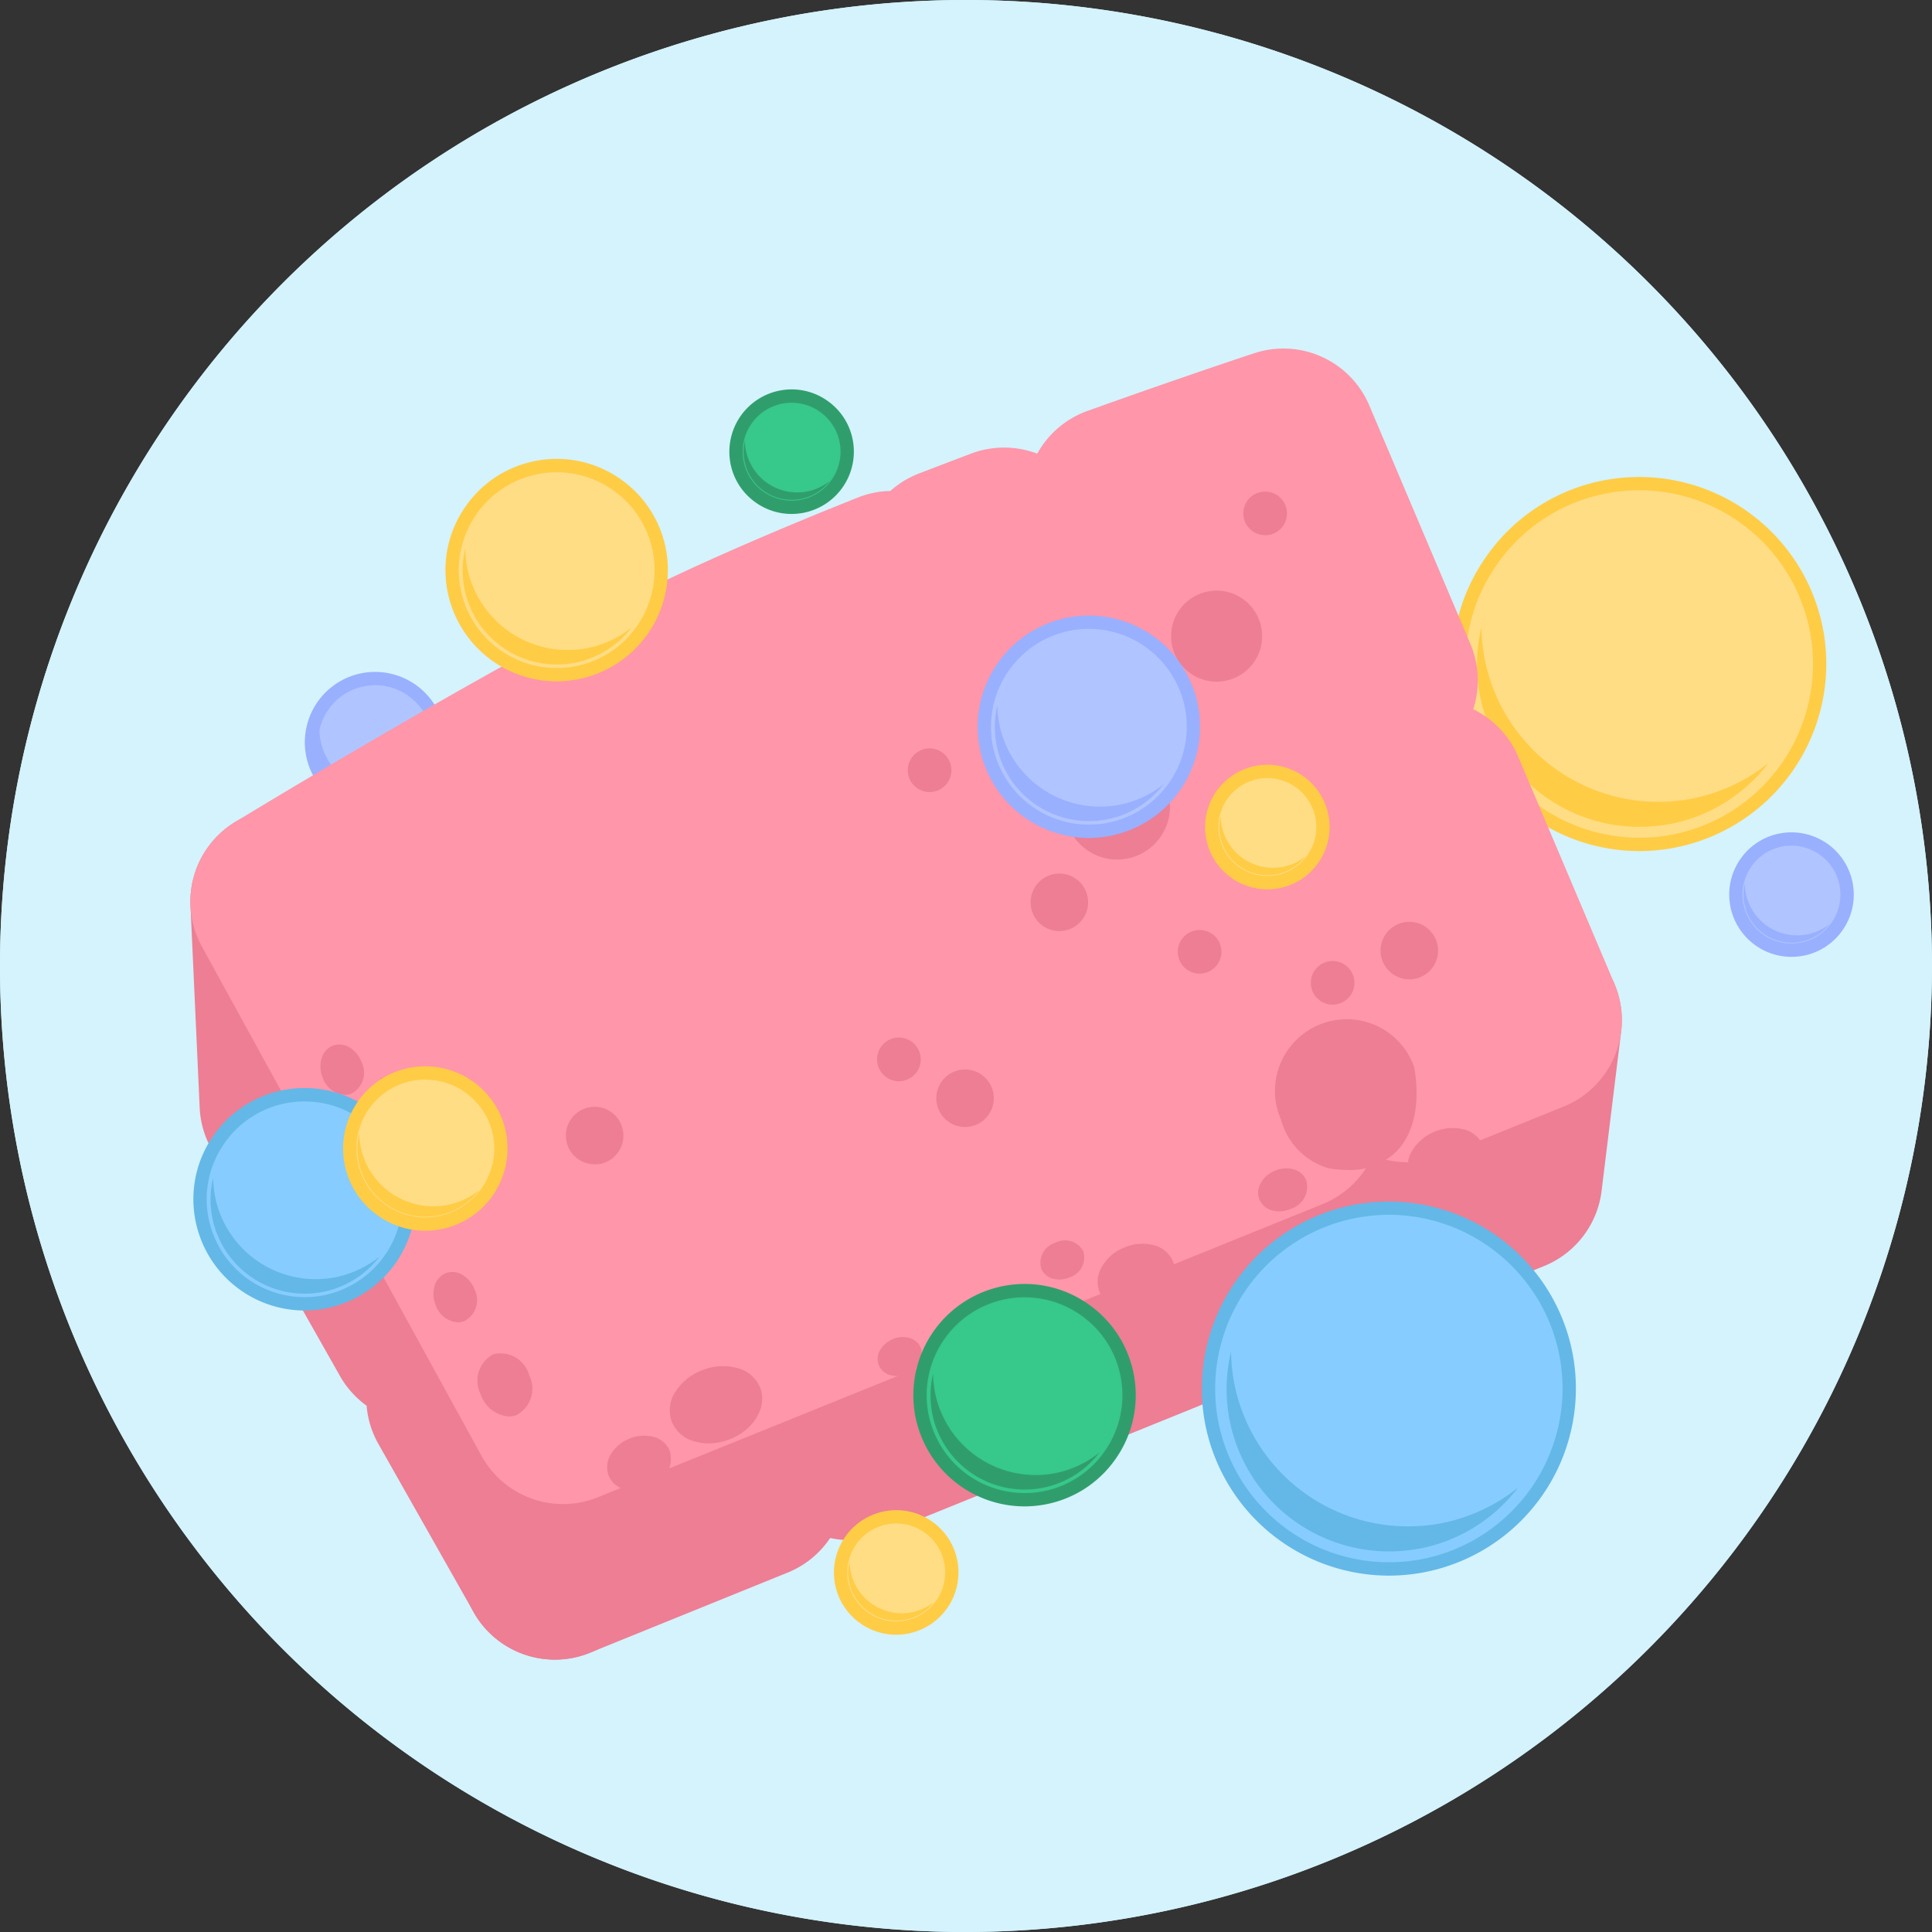 <svg id="_145x145_BigIcon" data-name="145x145_BigIcon" xmlns="http://www.w3.org/2000/svg" width="145" height="145" viewBox="0 0 145 145">
  <rect x="0" y="0" width="145" height="145" fill="#333333" stroke="none"/>
  <path id="Path_5509" data-name="Path 5509" d="M-2203.57,1183.713a72.611,72.611,0,0,1-72.5,72.5,72.479,72.479,0,0,1-72.5-72.5,72.5,72.5,0,0,1,72.5-72.5A72.526,72.526,0,0,1-2203.57,1183.713Z" transform="translate(2348.57 -1111.213)" fill="#d4f3fc"/>
  <g id="Group_5928" data-name="Group 5928" transform="translate(2942.438 -1127.732)">
    <path id="Path_10207" data-name="Path 10207" d="M-2797.438,1200.232a72.61,72.61,0,0,1-72.5,72.5,72.48,72.48,0,0,1-72.5-72.5,72.5,72.5,0,0,1,72.5-72.5A72.527,72.527,0,0,1-2797.438,1200.232Z" fill="#d4f3fc"/>
    <g id="Group_5927" data-name="Group 5927">
      <g id="Group_5926" data-name="Group 5926">
        <g id="Group_5877" data-name="Group 5877">
          <g id="Group_5876" data-name="Group 5876">
            <path id="Path_10208" data-name="Path 10208" d="M-2913.453,1188.142a4.783,4.783,0,0,1-5.535-3.874,4.781,4.781,0,0,1,3.874-5.535,4.782,4.782,0,0,1,5.535,3.874,4.782,4.782,0,0,1-3.874,5.535Z" fill="#b0c5ff"/>
            <path id="Path_10209" data-name="Path 10209" d="M-2914.292,1188.716a5.246,5.246,0,0,1-3.017-.957,5.242,5.242,0,0,1-2.172-3.405,5.283,5.283,0,0,1,4.28-6.114,5.283,5.283,0,0,1,6.114,4.28,5.283,5.283,0,0,1-4.279,6.114A5.294,5.294,0,0,1-2914.292,1188.716Zm.01-9.557a4.322,4.322,0,0,0-.746.066,4.282,4.282,0,0,0-3.468,4.956,4.249,4.249,0,0,0,1.761,2.759,4.245,4.245,0,0,0,3.2.71,4.282,4.282,0,0,0,3.468-4.957A4.284,4.284,0,0,0-2914.282,1179.159Z" fill="#99b0ff"/>
          </g>
          <path id="Path_10210" data-name="Path 10210" d="M-2913.534,1187.686a4.306,4.306,0,0,1-4.982-3.488,4.273,4.273,0,0,1,.053-1.742,4.659,4.659,0,0,0,.071.764,4.686,4.686,0,0,0,5.424,3.8,4.663,4.663,0,0,0,2.1-.953,4.291,4.291,0,0,1-2.668,1.623Z" fill="#99b0ff"/>
        </g>
        <g id="Group_5879" data-name="Group 5879">
          <g id="Group_5878" data-name="Group 5878">
            <path id="Path_10211" data-name="Path 10211" d="M-2817.054,1190.9a13.554,13.554,0,0,1-15.685-10.979,13.553,13.553,0,0,1,10.978-15.685,13.552,13.552,0,0,1,15.684,10.978,13.554,13.554,0,0,1-10.977,15.686Z" fill="#ffdd85"/>
            <path id="Path_10212" data-name="Path 10212" d="M-2819.414,1191.607a14.062,14.062,0,0,1-13.818-11.6,13.945,13.945,0,0,1,2.329-10.486,13.938,13.938,0,0,1,9.055-5.778,14.052,14.052,0,0,1,16.264,11.383,14.054,14.054,0,0,1-11.383,16.265h0A14.076,14.076,0,0,1-2819.414,1191.607Zm.012-27.079a13.029,13.029,0,0,0-2.272.2,12.948,12.948,0,0,0-8.409,5.367,12.95,12.95,0,0,0-2.164,9.739,13.055,13.055,0,0,0,15.106,10.574h0a13.053,13.053,0,0,0,10.572-15.107A13.061,13.061,0,0,0-2819.4,1164.528Z" fill="#ffcc46"/>
          </g>
          <path id="Path_10213" data-name="Path 10213" d="M-2817.282,1189.607a12.2,12.2,0,0,1-14.119-9.882,12.113,12.113,0,0,1,.151-4.936,13.216,13.216,0,0,0,.2,2.163,13.282,13.282,0,0,0,15.37,10.759,13.244,13.244,0,0,0,5.957-2.7,12.165,12.165,0,0,1-7.559,4.6Z" fill="#ffcc46"/>
        </g>
        <g id="Group_5905" data-name="Group 5905">
          <g id="Group_5880" data-name="Group 5880">
            <path id="Path_10214" data-name="Path 10214" d="M-2910.437,1214.916c.246,2.428-1.771.99-2.5-.622a12.926,12.926,0,0,1-.913-5.624l-.011,0-7.286-13.268.689,15.139,9.63,17.009a1.7,1.7,0,0,1,.368-.2c1.15-.431,2.546.462,3.12,1.994a2.9,2.9,0,0,1-.6,3.3l7.152,12.636.623-11.675Z" fill="#ed7e94"/>
            <path id="Path_10215" data-name="Path 10215" d="M-2900.795,1252.289a7,7,0,0,1-6.091-3.552l-7.152-12.635a7,7,0,0,1-.885-2.868,7.026,7.026,0,0,1-2-2.232l-9.629-17.01a6.993,6.993,0,0,1-.9-3.13l-.689-15.138a7,7,0,0,1,5.1-7.058,7,7,0,0,1,8.029,3.37l7.1,12.926a7,7,0,0,1,1.062,3.81c0,.044,0,.087,0,.129a6.983,6.983,0,0,1,2.555,2.646l10.266,18.7a7,7,0,0,1,.854,3.742l-.623,11.675a7,7,0,0,1-5.389,6.441A6.968,6.968,0,0,1-2900.795,1252.289Zm-11.421-25.183,0,0Z" fill="#ed7e94"/>
          </g>
          <g id="Group_5881" data-name="Group 5881">
            <path id="Path_10216" data-name="Path 10216" d="M-2836.778,1207.973h0c.659,3.736-.594,7.793-5.856,6.951a4.711,4.711,0,0,1-3.174-3.3l-54.363,21.988-.623,11.675,14.843-6.018a3.976,3.976,0,0,1,2.866-3.636,4.062,4.062,0,0,1,4.418.684l49.483-20.053,1.467-11.958Z" fill="#ed7e94"/>
            <path id="Path_10217" data-name="Path 10217" d="M-2900.793,1252.289a7,7,0,0,1-4.065-1.3,7,7,0,0,1-2.926-6.072l.623-11.675a7,7,0,0,1,4.365-6.116l54.363-21.989a7,7,0,0,1,5.254,0,6.994,6.994,0,0,1,3.776-3.655l9.062-3.664a7,7,0,0,1,6.884.935,7,7,0,0,1,2.688,6.407l-1.468,11.958a7,7,0,0,1-4.318,5.634l-49.483,20.053a6.992,6.992,0,0,1-4.095.358,6.991,6.991,0,0,1-3.188,2.594l-14.843,6.018A6.99,6.99,0,0,1-2900.793,1252.289ZM-2883.87,1241l.005.005Zm44.876-30.981c.013.057.026.114.038.172C-2838.968,1210.136-2838.981,1210.078-2838.994,1210.021Z" fill="#ed7e94"/>
          </g>
          <g id="Group_5882" data-name="Group 5882">
            <path id="Path_10218" data-name="Path 10218" d="M-2834.942,1187.26a4.635,4.635,0,0,1-1.248.41,4.6,4.6,0,0,1-5.329-3.744,4.6,4.6,0,0,1,2.991-5.127l-7.588-17.9s-5.159,1.7-12.347,4.272a4.649,4.649,0,0,1,.366,1.146,4.609,4.609,0,0,1-3.737,5.339,4.608,4.608,0,0,1-5.245-3.325q-1.912.72-3.876,1.476a2.977,2.977,0,0,1-2.374,2.226,2.964,2.964,0,0,1-2.15-.449c-4.367,1.744-8.694,3.567-12.564,5.36-11.848,5.492-33.108,18.463-33.108,18.463l7.286,13.269.011,0a3.767,3.767,0,0,1,4.363,3.054,3.748,3.748,0,0,1-.946,3.192l10.266,18.7,54.363-21.988a4.887,4.887,0,0,1-.368-1.169,4.881,4.881,0,0,1,3.957-5.654,4.878,4.878,0,0,1,5.441,3.17l9.061-3.665Z" fill="#ff96a9"/>
            <path id="Path_10219" data-name="Path 10219" d="M-2900.168,1240.615a7,7,0,0,1-6.139-3.632l-10.266-18.7a6.985,6.985,0,0,1-.861-3.589,7,7,0,0,1-2.567-2.653l-7.285-13.269a7,7,0,0,1,2.49-9.344c.882-.538,21.738-13.243,33.81-18.839,3.657-1.695,8-3.549,12.91-5.509a6.992,6.992,0,0,1,2.459-.5,7.006,7.006,0,0,1,2.14-1.308q1.987-.766,3.931-1.5a7.011,7.011,0,0,1,4.955.008,7,7,0,0,1,3.768-3.207c7.19-2.574,12.3-4.26,12.518-4.33a7,7,0,0,1,8.634,3.916l7.588,17.9a7,7,0,0,1,.211,4.9,7,7,0,0,1,3.375,3.559l7.225,17.049a7,7,0,0,1,.022,5.41,7,7,0,0,1-3.842,3.81l-9.061,3.665a7,7,0,0,1-5.255,0,7,7,0,0,1-3.775,3.655l-54.363,21.989A7,7,0,0,1-2900.168,1240.615Zm-2.484-26.065,5.623,10.242,44.077-17.828a11.9,11.9,0,0,1,9.515-9.054,11.853,11.853,0,0,1,5.546.332l-1.6-3.771a11.567,11.567,0,0,1-4.165-1.841,11.529,11.529,0,0,1-4.761-7.5,11.564,11.564,0,0,1,1.541-8.086l-3.148-7.427-1.389.483a11.636,11.636,0,0,1-1.714,3.671,11.53,11.53,0,0,1-7.494,4.775,11.592,11.592,0,0,1-7.583-1.222,9.941,9.941,0,0,1-3.912,1.6,9.915,9.915,0,0,1-3.025.068c-3.751,1.528-7.093,2.972-9.96,4.3-7.65,3.546-19.62,10.475-26.671,14.652l2.4,4.376a10.767,10.767,0,0,1,6.769,8.186A10.727,10.727,0,0,1-2902.652,1214.55Zm63.218-5.818v0Zm-74.42-.062h0Z" fill="#ff96a9"/>
          </g>
          <g id="Group_5883" data-name="Group 5883">
            <path id="Path_10220" data-name="Path 10220" d="M-2845.808,1211.626a4.887,4.887,0,0,1-.368-1.169,4.881,4.881,0,0,1,3.957-5.654,4.877,4.877,0,0,1,5.441,3.171h0c.659,3.735-.594,7.792-5.856,6.95A4.713,4.713,0,0,1-2845.808,1211.626Z" fill="#ed7e94"/>
            <path id="Path_10221" data-name="Path 10221" d="M-2841.291,1215.537a9.019,9.019,0,0,1-1.422-.12,5.209,5.209,0,0,1-3.573-3.634,5.355,5.355,0,0,1-.382-1.24,5.385,5.385,0,0,1,4.362-6.232,5.359,5.359,0,0,1,6,3.495c.487,2.718-.008,5.005-1.336,6.354A4.9,4.9,0,0,1-2841.291,1215.537Zm-.069-10.309a4.5,4.5,0,0,0-.772.067,4.386,4.386,0,0,0-3.551,5.075,4.374,4.374,0,0,0,.33,1.049l.034.1a4.266,4.266,0,0,0,2.764,2.907c1.859.3,3.272-.029,4.2-.972,1.082-1.1,1.488-3.117,1.085-5.4A4.339,4.339,0,0,0-2841.36,1205.228Z" fill="#ed7e94"/>
          </g>
          <path id="Path_10222" data-name="Path 10222" d="M-2913.854,1208.67h.012a12.9,12.9,0,0,0,.913,5.622c.733,1.612,2.749,3.051,2.5.623a3.75,3.75,0,0,0,.946-3.193,3.765,3.765,0,0,0-4.362-3.052l-.012,0Z" fill="#dca21f"/>
          <g id="Group_5884" data-name="Group 5884">
            <path id="Path_10223" data-name="Path 10223" d="M-2862,1188.885a3.457,3.457,0,0,0,4.005,2.8,3.456,3.456,0,0,0,2.8-4,3.456,3.456,0,0,0-4.005-2.8A3.456,3.456,0,0,0-2862,1188.885Z" fill="#ed7e94"/>
            <path id="Path_10224" data-name="Path 10224" d="M-2858.6,1192.242a3.927,3.927,0,0,1-2.26-.716,3.935,3.935,0,0,1-1.627-2.554h0a3.962,3.962,0,0,1,3.208-4.584,3.927,3.927,0,0,1,2.957.655,3.934,3.934,0,0,1,1.627,2.554,3.927,3.927,0,0,1-.654,2.956,3.931,3.931,0,0,1-2.554,1.627A4.023,4.023,0,0,1-2858.6,1192.242Zm-2.9-3.444a2.937,2.937,0,0,0,1.216,1.909,2.946,2.946,0,0,0,2.209.489,2.939,2.939,0,0,0,1.908-1.217,2.932,2.932,0,0,0,.489-2.209,2.938,2.938,0,0,0-1.216-1.908,2.949,2.949,0,0,0-2.209-.489,2.96,2.96,0,0,0-2.4,3.425Z" fill="#ed7e94"/>
          </g>
          <g id="Group_5885" data-name="Group 5885">
            <path id="Path_10225" data-name="Path 10225" d="M-2864.564,1195.741a1.656,1.656,0,0,0,1.92,1.344,1.656,1.656,0,0,0,1.344-1.92,1.656,1.656,0,0,0-1.92-1.344A1.655,1.655,0,0,0-2864.564,1195.741Z" fill="#ed7e94"/>
            <path id="Path_10226" data-name="Path 10226" d="M-2862.933,1197.611a2.161,2.161,0,0,1-2.124-1.783,2.159,2.159,0,0,1,1.75-2.5,2.156,2.156,0,0,1,2.5,1.749,2.16,2.16,0,0,1-1.749,2.5A2.2,2.2,0,0,1-2862.933,1197.611Zm0-3.316a1.176,1.176,0,0,0-.2.018,1.159,1.159,0,0,0-.939,1.341,1.158,1.158,0,0,0,1.341.939,1.16,1.16,0,0,0,.939-1.341,1.153,1.153,0,0,0-.476-.748A1.154,1.154,0,0,0-2862.929,1194.3Z" fill="#ed7e94"/>
          </g>
          <g id="Group_5886" data-name="Group 5886">
            <path id="Path_10227" data-name="Path 10227" d="M-2853.523,1199.367a1.136,1.136,0,0,0,1.317.921,1.136,1.136,0,0,0,.921-1.317,1.137,1.137,0,0,0-1.317-.921A1.136,1.136,0,0,0-2853.523,1199.367Z" fill="#ed7e94"/>
            <path id="Path_10228" data-name="Path 10228" d="M-2852.408,1200.806a1.626,1.626,0,0,1-.935-.3,1.636,1.636,0,0,1-.673-1.056h0a1.624,1.624,0,0,1,.271-1.223,1.629,1.629,0,0,1,1.056-.673,1.628,1.628,0,0,1,1.223.27,1.628,1.628,0,0,1,.674,1.057,1.632,1.632,0,0,1-.271,1.222,1.62,1.62,0,0,1-1.057.673A1.651,1.651,0,0,1-2852.408,1200.806Zm.006-2.274a.706.706,0,0,0-.112.01.639.639,0,0,0-.412.262.633.633,0,0,0-.1.476h0a.634.634,0,0,0,.262.41.635.635,0,0,0,.475.106.633.633,0,0,0,.411-.262.631.631,0,0,0,.106-.475.636.636,0,0,0-.262-.412A.635.635,0,0,0-2852.4,1198.532Z" fill="#ed7e94"/>
          </g>
          <g id="Group_5887" data-name="Group 5887">
            <path id="Path_10229" data-name="Path 10229" d="M-2843.541,1201.695a1.137,1.137,0,0,0,1.317.922,1.136,1.136,0,0,0,.921-1.317,1.136,1.136,0,0,0-1.316-.922A1.137,1.137,0,0,0-2843.541,1201.695Z" fill="#ed7e94"/>
            <path id="Path_10230" data-name="Path 10230" d="M-2842.426,1203.135a1.622,1.622,0,0,1-.934-.3,1.623,1.623,0,0,1-.673-1.056,1.624,1.624,0,0,1,.27-1.223,1.628,1.628,0,0,1,1.057-.673,1.621,1.621,0,0,1,1.223.271,1.625,1.625,0,0,1,.673,1.056,1.623,1.623,0,0,1-.271,1.223,1.628,1.628,0,0,1-1.056.673A1.673,1.673,0,0,1-2842.426,1203.135Zm.006-2.274a.608.608,0,0,0-.112.01.629.629,0,0,0-.411.261.635.635,0,0,0-.106.476h0a.634.634,0,0,0,.262.411.632.632,0,0,0,.476.1.634.634,0,0,0,.411-.261.633.633,0,0,0,.1-.476.629.629,0,0,0-.262-.411A.629.629,0,0,0-2842.42,1200.861Z" fill="#ed7e94"/>
          </g>
          <g id="Group_5888" data-name="Group 5888">
            <path id="Path_10231" data-name="Path 10231" d="M-2848.607,1166.46a1.136,1.136,0,0,0,1.317.921,1.136,1.136,0,0,0,.921-1.316,1.136,1.136,0,0,0-1.317-.922A1.136,1.136,0,0,0-2848.607,1166.46Z" fill="#ed7e94"/>
            <path id="Path_10232" data-name="Path 10232" d="M-2847.488,1167.9a1.641,1.641,0,0,1-1.612-1.353h0a1.627,1.627,0,0,1,.271-1.222,1.625,1.625,0,0,1,1.057-.673,1.637,1.637,0,0,1,1.9,1.327,1.64,1.64,0,0,1-1.327,1.9A1.637,1.637,0,0,1-2847.488,1167.9Zm0-2.274a.694.694,0,0,0-.111.01.638.638,0,0,0-.412.262.637.637,0,0,0-.1.476h0a.638.638,0,0,0,.738.516.638.638,0,0,0,.516-.738A.639.639,0,0,0-2847.487,1165.625Z" fill="#ed7e94"/>
          </g>
          <g id="Group_5889" data-name="Group 5889">
            <path id="Path_10233" data-name="Path 10233" d="M-2873.79,1185.739a1.137,1.137,0,0,0,1.317.922,1.137,1.137,0,0,0,.922-1.317,1.136,1.136,0,0,0-1.317-.921A1.136,1.136,0,0,0-2873.79,1185.739Z" fill="#ed7e94"/>
            <path id="Path_10234" data-name="Path 10234" d="M-2872.675,1187.179a1.62,1.62,0,0,1-.934-.3,1.622,1.622,0,0,1-.673-1.056,1.624,1.624,0,0,1,.271-1.223,1.627,1.627,0,0,1,1.056-.673,1.628,1.628,0,0,1,1.223.271,1.627,1.627,0,0,1,.673,1.056,1.624,1.624,0,0,1-.271,1.223,1.627,1.627,0,0,1-1.056.673A1.661,1.661,0,0,1-2872.675,1187.179Zm.006-2.274a.709.709,0,0,0-.112.01.633.633,0,0,0-.411.261.629.629,0,0,0-.105.476.628.628,0,0,0,.261.411.635.635,0,0,0,.476.1.628.628,0,0,0,.411-.261.634.634,0,0,0,.1-.476.633.633,0,0,0-.261-.411A.639.639,0,0,0-2872.669,1184.905Z" fill="#ed7e94"/>
          </g>
          <g id="Group_5890" data-name="Group 5890">
            <path id="Path_10235" data-name="Path 10235" d="M-2876.094,1207.441a1.137,1.137,0,0,0,1.317.922,1.137,1.137,0,0,0,.922-1.317,1.137,1.137,0,0,0-1.317-.921A1.136,1.136,0,0,0-2876.094,1207.441Z" fill="#ed7e94"/>
            <path id="Path_10236" data-name="Path 10236" d="M-2874.975,1208.881a1.64,1.64,0,0,1-1.611-1.353h0a1.639,1.639,0,0,1,1.327-1.9,1.639,1.639,0,0,1,1.9,1.327,1.638,1.638,0,0,1-1.327,1.9A1.537,1.537,0,0,1-2874.975,1208.881Zm-.626-1.527a.64.64,0,0,0,.737.517.637.637,0,0,0,.516-.738.638.638,0,0,0-.737-.516.638.638,0,0,0-.516.737Z" fill="#ed7e94"/>
          </g>
          <g id="Group_5891" data-name="Group 5891">
            <path id="Path_10237" data-name="Path 10237" d="M-2871.641,1210.445a1.657,1.657,0,0,0,1.921,1.344,1.657,1.657,0,0,0,1.344-1.92,1.657,1.657,0,0,0-1.921-1.344A1.657,1.657,0,0,0-2871.641,1210.445Z" fill="#ed7e94"/>
            <path id="Path_10238" data-name="Path 10238" d="M-2870.014,1212.315a2.147,2.147,0,0,1-1.232-.39,2.142,2.142,0,0,1-.887-1.393,2.159,2.159,0,0,1,1.749-2.5,2.159,2.159,0,0,1,2.5,1.749,2.158,2.158,0,0,1-1.75,2.5A2.125,2.125,0,0,1-2870.014,1212.315Zm.008-3.316a1.182,1.182,0,0,0-.2.018,1.159,1.159,0,0,0-.938,1.341,1.146,1.146,0,0,0,.476.747,1.157,1.157,0,0,0,.864.192,1.159,1.159,0,0,0,.939-1.341,1.147,1.147,0,0,0-.476-.747A1.146,1.146,0,0,0-2870.006,1209Z" fill="#ed7e94"/>
          </g>
          <g id="Group_5892" data-name="Group 5892">
            <path id="Path_10239" data-name="Path 10239" d="M-2905.91,1232.161a1.753,1.753,0,0,0,2.047,1.309,1.753,1.753,0,0,0,.684-2.332,1.754,1.754,0,0,0-2.048-1.309A1.756,1.756,0,0,0-2905.91,1232.161Z" fill="#ed7e94"/>
            <path id="Path_10240" data-name="Path 10240" d="M-2904.249,1234.04a2.441,2.441,0,0,1-2.129-1.7h0a2.244,2.244,0,0,1,.975-2.975,2.247,2.247,0,0,1,2.692,1.6,2.245,2.245,0,0,1-.976,2.976A1.587,1.587,0,0,1-2904.249,1234.04Zm-.58-3.782a.631.631,0,0,0-.223.039c-.486.182-.664.955-.389,1.689h0c.274.732.917,1.2,1.4,1.016s.665-.956.391-1.689A1.477,1.477,0,0,0-2904.829,1230.258Z" fill="#ed7e94"/>
          </g>
          <g id="Group_5893" data-name="Group 5893">
            <path id="Path_10241" data-name="Path 10241" d="M-2887.891,1235.3c1.579-.6,2.5-2.038,2.049-3.223s-2.089-1.661-3.669-1.064-2.5,2.038-2.047,3.223S-2889.471,1235.9-2887.891,1235.3Z" fill="#ed7e94"/>
            <path id="Path_10242" data-name="Path 10242" d="M-2889.261,1236.06a3.693,3.693,0,0,1-1.029-.142,2.518,2.518,0,0,1-1.736-1.5,2.522,2.522,0,0,1,.309-2.277,4.112,4.112,0,0,1,2.03-1.59,4.124,4.124,0,0,1,2.575-.148,2.522,2.522,0,0,1,1.737,1.5c.543,1.44-.507,3.175-2.34,3.867h0A4.4,4.4,0,0,1-2889.261,1236.06Zm1.12-4.8a3.393,3.393,0,0,0-1.193.226,3.107,3.107,0,0,0-1.538,1.19,1.549,1.549,0,0,0-.218,1.388,1.544,1.544,0,0,0,1.079.9,3.12,3.12,0,0,0,1.943-.123h0c1.318-.5,2.106-1.654,1.758-2.578a1.549,1.549,0,0,0-1.081-.9A2.685,2.685,0,0,0-2888.141,1231.258Z" fill="#ed7e94"/>
          </g>
          <g id="Group_5894" data-name="Group 5894">
            <path id="Path_10243" data-name="Path 10243" d="M-2893.884,1238.914a1.784,1.784,0,0,0,1.242-2.138,1.784,1.784,0,0,0-2.4-.594,1.786,1.786,0,0,0-1.241,2.14A1.783,1.783,0,0,0-2893.884,1238.914Z" fill="#ed7e94"/>
            <path id="Path_10244" data-name="Path 10244" d="M-2894.855,1239.618a2.478,2.478,0,0,1-.606-.072,1.826,1.826,0,0,1-1.284-1.029,1.829,1.829,0,0,1,.151-1.639,2.847,2.847,0,0,1,1.355-1.156,2.837,2.837,0,0,1,1.774-.172,1.83,1.83,0,0,1,1.283,1.031,2.248,2.248,0,0,1-1.506,2.793h0A3.014,3.014,0,0,1-2894.855,1239.618Zm.784-3.139a2.011,2.011,0,0,0-.777.163,1.872,1.872,0,0,0-.881.738.858.858,0,0,0-.095.746.855.855,0,0,0,.6.45,1.869,1.869,0,0,0,1.142-.121h0c.738-.314,1.185-.994.978-1.484a.857.857,0,0,0-.6-.45A1.551,1.551,0,0,0-2894.071,1236.479Z" fill="#ed7e94"/>
          </g>
          <g id="Group_5895" data-name="Group 5895">
            <path id="Path_10245" data-name="Path 10245" d="M-2862.355,1223.138a1.09,1.09,0,0,0,.758-1.3,1.089,1.089,0,0,0-1.465-.362,1.089,1.089,0,0,0-.757,1.306A1.088,1.088,0,0,0-2862.355,1223.138Z" fill="#ed7e94"/>
            <path id="Path_10246" data-name="Path 10246" d="M-2862.948,1223.762a1.743,1.743,0,0,1-.416-.049,1.307,1.307,0,0,1-.916-.741,1.563,1.563,0,0,1,1.022-1.961,1.561,1.561,0,0,1,2.121.627,1.563,1.563,0,0,1-1.022,1.961h0A2.041,2.041,0,0,1-2862.948,1223.762Zm.481-1.916a1.037,1.037,0,0,0-.4.085c-.373.158-.567.474-.492.65a.332.332,0,0,0,.234.161.947.947,0,0,0,.575-.064h0c.372-.158.567-.473.493-.65A.43.43,0,0,0-2862.467,1221.846Z" fill="#ed7e94"/>
          </g>
          <g id="Group_5896" data-name="Group 5896">
            <path id="Path_10247" data-name="Path 10247" d="M-2874.548,1230.378a1.088,1.088,0,0,0,.757-1.3,1.089,1.089,0,0,0-1.465-.363,1.092,1.092,0,0,0-.757,1.307A1.088,1.088,0,0,0-2874.548,1230.378Z" fill="#ed7e94"/>
            <path id="Path_10248" data-name="Path 10248" d="M-2875.142,1231a1.721,1.721,0,0,1-.415-.049,1.3,1.3,0,0,1-.916-.742,1.308,1.308,0,0,1,.1-1.173,1.922,1.922,0,0,1,.919-.788,1.86,1.86,0,0,1,1.414-.047,1.271,1.271,0,0,1,.707.675,1.56,1.56,0,0,1-1.023,1.959h0A2.029,2.029,0,0,1-2875.142,1231Zm.48-1.916a1.045,1.045,0,0,0-.4.084.94.94,0,0,0-.445.37.336.336,0,0,0-.047.281.334.334,0,0,0,.234.161.962.962,0,0,0,.574-.065h0c.373-.158.567-.473.493-.649a.287.287,0,0,0-.161-.138A.68.68,0,0,0-2874.662,1229.087Z" fill="#ed7e94"/>
          </g>
          <g id="Group_5897" data-name="Group 5897">
            <path id="Path_10249" data-name="Path 10249" d="M-2845.751,1218a1.265,1.265,0,0,0,.879-1.514,1.262,1.262,0,0,0-1.7-.419,1.263,1.263,0,0,0-.879,1.513A1.262,1.262,0,0,0-2845.751,1218Z" fill="#ed7e94"/>
            <path id="Path_10250" data-name="Path 10250" d="M-2846.438,1218.643a1.943,1.943,0,0,1-.465-.055,1.436,1.436,0,0,1-1.008-.815,1.39,1.39,0,0,1,.008-1.069,2.087,2.087,0,0,1,1.137-1.1,2.14,2.14,0,0,1,1.346-.128,1.436,1.436,0,0,1,1.008.813,1.734,1.734,0,0,1-1.143,2.169h0A2.272,2.272,0,0,1-2846.438,1218.643Zm.555-2.222a1.283,1.283,0,0,0-.493.1,1.1,1.1,0,0,0-.6.553.4.4,0,0,0-.014.3.464.464,0,0,0,.327.234,1.162,1.162,0,0,0,.716-.078h0c.489-.207.716-.619.614-.859a.465.465,0,0,0-.327-.233A.949.949,0,0,0-2845.883,1216.421Z" fill="#ed7e94"/>
          </g>
          <g id="Group_5898" data-name="Group 5898">
            <path id="Path_10251" data-name="Path 10251" d="M-2833.151,1216.58c1.265-.537,1.963-1.739,1.56-2.687s-1.752-1.282-3.016-.745-1.963,1.74-1.56,2.687S-2834.415,1217.116-2833.151,1216.58Z" fill="#ed7e94"/>
            <path id="Path_10252" data-name="Path 10252" d="M-2834.372,1217.336a3.046,3.046,0,0,1-.73-.086,2.142,2.142,0,0,1-1.526-1.219,2.145,2.145,0,0,1,.183-1.945,3.447,3.447,0,0,1,1.643-1.4,3.443,3.443,0,0,1,2.146-.209,2.14,2.14,0,0,1,1.525,1.219,2.145,2.145,0,0,1-.182,1.945,3.441,3.441,0,0,1-1.643,1.4h0A3.653,3.653,0,0,1-2834.372,1217.336Zm.983-3.945a2.636,2.636,0,0,0-1.023.217,2.446,2.446,0,0,0-1.168.98,1.171,1.171,0,0,0-.127,1.052,1.171,1.171,0,0,0,.844.639,2.436,2.436,0,0,0,1.517-.16h0a2.435,2.435,0,0,0,1.168-.979,1.171,1.171,0,0,0,.127-1.052,1.173,1.173,0,0,0-.845-.639A2.051,2.051,0,0,0-2833.389,1213.391Z" fill="#ed7e94"/>
          </g>
          <g id="Group_5899" data-name="Group 5899">
            <path id="Path_10253" data-name="Path 10253" d="M-2856.431,1225.261c1.265-.537,1.962-1.739,1.56-2.687s-1.753-1.282-3.016-.745-1.964,1.74-1.561,2.687S-2857.7,1225.8-2856.431,1225.261Z" fill="#ed7e94"/>
            <path id="Path_10254" data-name="Path 10254" d="M-2857.651,1226.018a3.058,3.058,0,0,1-.732-.087,2.145,2.145,0,0,1-1.525-1.22,2.085,2.085,0,0,1,.016-1.6,3.314,3.314,0,0,1,1.809-1.738,3.432,3.432,0,0,1,2.147-.21,2.141,2.141,0,0,1,1.525,1.219c.509,1.2-.309,2.7-1.825,3.343h0A3.647,3.647,0,0,1-2857.651,1226.018Zm.982-3.946a2.636,2.636,0,0,0-1.023.217,2.346,2.346,0,0,0-1.273,1.193,1.094,1.094,0,0,0-.023.838,1.172,1.172,0,0,0,.845.64,2.436,2.436,0,0,0,1.517-.16h0c.99-.42,1.584-1.35,1.295-2.031a1.168,1.168,0,0,0-.845-.639A2.044,2.044,0,0,0-2856.669,1222.072Z" fill="#ed7e94"/>
          </g>
          <g id="Group_5900" data-name="Group 5900">
            <path id="Path_10255" data-name="Path 10255" d="M-2909.289,1225.46a1.29,1.29,0,0,0,1.5.961,1.288,1.288,0,0,0,.5-1.713,1.288,1.288,0,0,0-1.5-.961A1.29,1.29,0,0,0-2909.289,1225.46Z" fill="#ed7e94"/>
            <path id="Path_10256" data-name="Path 10256" d="M-2908.082,1226.975a1.9,1.9,0,0,1-1.675-1.34h0a2.192,2.192,0,0,1-.072-1.371,1.457,1.457,0,0,1,.867-.985,1.411,1.411,0,0,1,1.083.054,2.119,2.119,0,0,1,1.064,1.2,1.759,1.759,0,0,1-.794,2.356A1.346,1.346,0,0,1-2908.082,1226.975Zm-.738-1.691c.191.512.608.764.86.669s.4-.558.208-1.069a1.124,1.124,0,0,0-.541-.64.416.416,0,0,0-.318-.028.481.481,0,0,0-.258.329,1.2,1.2,0,0,0,.049.739Z" fill="#ed7e94"/>
          </g>
          <g id="Group_5901" data-name="Group 5901">
            <path id="Path_10257" data-name="Path 10257" d="M-2917.771,1208.385a1.288,1.288,0,0,0,1.5.961,1.289,1.289,0,0,0,.5-1.713,1.287,1.287,0,0,0-1.5-.96A1.287,1.287,0,0,0-2917.771,1208.385Z" fill="#ed7e94"/>
            <path id="Path_10258" data-name="Path 10258" d="M-2916.564,1209.9a1.9,1.9,0,0,1-1.675-1.34h0a2.109,2.109,0,0,1,.014-1.6,1.4,1.4,0,0,1,.781-.752,1.456,1.456,0,0,1,1.3.172,2.18,2.18,0,0,1,.847,1.081,1.758,1.758,0,0,1-.794,2.356A1.339,1.339,0,0,1-2916.564,1209.9Zm-.414-2.779a.318.318,0,0,0-.116.02.424.424,0,0,0-.221.23,1.13,1.13,0,0,0,.012.838h0c.192.512.608.764.861.669s.4-.557.208-1.069a1.2,1.2,0,0,0-.449-.589A.572.572,0,0,0-2916.978,1207.121Z" fill="#ed7e94"/>
          </g>
          <path id="Path_10259" data-name="Path 10259" d="M-2916.485,1213.819a.894.894,0,0,0,1.044.667.894.894,0,0,0,.348-1.189.893.893,0,0,0-1.043-.666A.894.894,0,0,0-2916.485,1213.819Z" fill="#dca21f"/>
          <g id="Group_5902" data-name="Group 5902">
            <path id="Path_10260" data-name="Path 10260" d="M-2838.3,1199.363a1.657,1.657,0,0,0,1.92,1.344,1.656,1.656,0,0,0,1.344-1.92,1.656,1.656,0,0,0-1.92-1.344A1.657,1.657,0,0,0-2838.3,1199.363Z" fill="#ed7e94"/>
            <path id="Path_10261" data-name="Path 10261" d="M-2836.667,1201.232a2.162,2.162,0,0,1-2.124-1.782h0a2.145,2.145,0,0,1,.357-1.612,2.144,2.144,0,0,1,1.393-.887,2.146,2.146,0,0,1,1.612.356,2.147,2.147,0,0,1,.888,1.393,2.159,2.159,0,0,1-1.75,2.5A2.086,2.086,0,0,1-2836.667,1201.232Zm0-3.315a1.17,1.17,0,0,0-.2.018,1.153,1.153,0,0,0-.748.476,1.149,1.149,0,0,0-.191.865h0a1.149,1.149,0,0,0,.476.747,1.151,1.151,0,0,0,.865.192,1.159,1.159,0,0,0,.939-1.341,1.155,1.155,0,0,0-.476-.748A1.15,1.15,0,0,0-2836.663,1197.917Z" fill="#ed7e94"/>
          </g>
          <g id="Group_5903" data-name="Group 5903">
            <path id="Path_10262" data-name="Path 10262" d="M-2851.631,1172.606a2.913,2.913,0,0,0-2.368,3.372,2.913,2.913,0,0,0,3.372,2.369,2.913,2.913,0,0,0,2.369-3.372A2.914,2.914,0,0,0-2851.631,1172.606Z" fill="#ed7e94"/>
            <path id="Path_10263" data-name="Path 10263" d="M-2851.13,1178.892a3.421,3.421,0,0,1-3.362-2.827,3.394,3.394,0,0,1,.569-2.551,3.394,3.394,0,0,1,2.206-1.4h0a3.379,3.379,0,0,1,2.551.57,3.386,3.386,0,0,1,1.4,2.206,3.39,3.39,0,0,1-.568,2.55,3.392,3.392,0,0,1-2.207,1.4A3.477,3.477,0,0,1-2851.13,1178.892Zm-.414-5.793a2.394,2.394,0,0,0-1.56.99,2.4,2.4,0,0,0-.4,1.8,2.419,2.419,0,0,0,2.794,1.963,2.4,2.4,0,0,0,1.56-.99,2.4,2.4,0,0,0,.4-1.8,2.4,2.4,0,0,0-.991-1.56,2.383,2.383,0,0,0-1.8-.4Z" fill="#ed7e94"/>
          </g>
          <g id="Group_5904" data-name="Group 5904">
            <path id="Path_10264" data-name="Path 10264" d="M-2898.095,1211.325a1.658,1.658,0,0,0-1.347,1.919,1.657,1.657,0,0,0,1.918,1.347,1.657,1.657,0,0,0,1.347-1.918A1.658,1.658,0,0,0-2898.095,1211.325Z" fill="#ed7e94"/>
            <path id="Path_10265" data-name="Path 10265" d="M-2897.815,1215.116a2.141,2.141,0,0,1-1.235-.392,2.148,2.148,0,0,1-.885-1.394,2.147,2.147,0,0,1,.36-1.612,2.147,2.147,0,0,1,1.394-.885h0a2.147,2.147,0,0,1,1.612.359,2.144,2.144,0,0,1,.885,1.4,2.16,2.16,0,0,1-1.754,2.5A2.193,2.193,0,0,1-2897.815,1215.116Zm-.194-3.3a1.156,1.156,0,0,0-.748.475,1.155,1.155,0,0,0-.193.865,1.155,1.155,0,0,0,.475.748,1.135,1.135,0,0,0,.864.192,1.16,1.16,0,0,0,.942-1.339,1.151,1.151,0,0,0-.475-.748,1.147,1.147,0,0,0-.865-.193Z" fill="#ed7e94"/>
          </g>
        </g>
        <g id="Group_5907" data-name="Group 5907">
          <g id="Group_5906" data-name="Group 5906">
            <path id="Path_10266" data-name="Path 10266" d="M-2918.214,1225.468a7.854,7.854,0,0,1-9.089-6.363,7.852,7.852,0,0,1,6.361-9.089,7.854,7.854,0,0,1,9.09,6.362,7.855,7.855,0,0,1-6.362,9.09Z" fill="#86ccff"/>
            <path id="Path_10267" data-name="Path 10267" d="M-2919.582,1226.088a8.359,8.359,0,0,1-8.214-6.9,8.291,8.291,0,0,1,1.384-6.234,8.293,8.293,0,0,1,5.383-3.435,8.294,8.294,0,0,1,6.235,1.385,8.289,8.289,0,0,1,3.435,5.383,8.355,8.355,0,0,1-6.768,9.669h0A8.381,8.381,0,0,1-2919.582,1226.088Zm.015-15.693a7.385,7.385,0,0,0-1.288.113,7.3,7.3,0,0,0-4.738,3.024,7.3,7.3,0,0,0-1.218,5.487,7.357,7.357,0,0,0,8.51,5.957h0a7.355,7.355,0,0,0,5.957-8.511,7.3,7.3,0,0,0-3.024-4.738A7.294,7.294,0,0,0-2919.567,1210.4Z" fill="#63b8e7"/>
          </g>
          <path id="Path_10268" data-name="Path 10268" d="M-2918.346,1224.718a7.07,7.07,0,0,1-8.182-5.726,7.026,7.026,0,0,1,.087-2.861,7.723,7.723,0,0,0,.116,1.253,7.7,7.7,0,0,0,8.908,6.236,7.681,7.681,0,0,0,3.452-1.566,7.045,7.045,0,0,1-4.381,2.664Z" fill="#63b8e7"/>
        </g>
        <g id="Group_5909" data-name="Group 5909">
          <g id="Group_5908" data-name="Group 5908">
            <path id="Path_10269" data-name="Path 10269" d="M-2899.294,1178.251a7.855,7.855,0,0,1-9.09-6.362,7.855,7.855,0,0,1,6.362-9.09,7.854,7.854,0,0,1,9.09,6.362,7.855,7.855,0,0,1-6.362,9.09Z" fill="#ffdd85"/>
            <path id="Path_10270" data-name="Path 10270" d="M-2900.662,1178.871a8.358,8.358,0,0,1-8.214-6.9,8.291,8.291,0,0,1,1.384-6.234,8.282,8.282,0,0,1,5.383-3.435,8.288,8.288,0,0,1,6.235,1.384,8.287,8.287,0,0,1,3.435,5.383,8.355,8.355,0,0,1-6.768,9.669h0A8.3,8.3,0,0,1-2900.662,1178.871Zm.015-15.693a7.389,7.389,0,0,0-1.288.113,7.3,7.3,0,0,0-4.737,3.024,7.292,7.292,0,0,0-1.219,5.487,7.353,7.353,0,0,0,8.51,5.957h0a7.354,7.354,0,0,0,5.957-8.511,7.292,7.292,0,0,0-3.024-4.738A7.3,7.3,0,0,0-2900.647,1163.178Z" fill="#ffcc46"/>
          </g>
          <path id="Path_10271" data-name="Path 10271" d="M-2899.426,1177.5a7.071,7.071,0,0,1-8.182-5.727,7.021,7.021,0,0,1,.087-2.86,7.741,7.741,0,0,0,.116,1.253,7.7,7.7,0,0,0,8.908,6.235,7.682,7.682,0,0,0,3.452-1.565,7.05,7.05,0,0,1-4.381,2.664Z" fill="#ffcc46"/>
        </g>
        <g id="Group_5911" data-name="Group 5911">
          <g id="Group_5910" data-name="Group 5910">
            <path id="Path_10272" data-name="Path 10272" d="M-2859.353,1190a7.853,7.853,0,0,1-9.089-6.362,7.854,7.854,0,0,1,6.361-9.09,7.856,7.856,0,0,1,9.091,6.363,7.854,7.854,0,0,1-6.363,9.089Z" fill="#b0c5ff"/>
            <path id="Path_10273" data-name="Path 10273" d="M-2860.72,1190.624a8.36,8.36,0,0,1-8.215-6.9,8.356,8.356,0,0,1,6.768-9.669,8.354,8.354,0,0,1,9.669,6.768,8.355,8.355,0,0,1-6.768,9.669h0A8.373,8.373,0,0,1-2860.72,1190.624Zm.006-15.693a7.451,7.451,0,0,0-1.28.112,7.355,7.355,0,0,0-5.956,8.511,7.355,7.355,0,0,0,8.51,5.957,7.354,7.354,0,0,0,5.957-8.511A7.358,7.358,0,0,0-2860.714,1174.931Z" fill="#99b0ff"/>
          </g>
          <path id="Path_10274" data-name="Path 10274" d="M-2859.485,1189.254a7.07,7.07,0,0,1-8.182-5.726,7.013,7.013,0,0,1,.088-2.861,7.673,7.673,0,0,0,.116,1.254,7.7,7.7,0,0,0,8.907,6.234,7.67,7.67,0,0,0,3.452-1.565,7.042,7.042,0,0,1-4.381,2.664Z" fill="#99b0ff"/>
        </g>
        <g id="Group_5913" data-name="Group 5913">
          <g id="Group_5912" data-name="Group 5912">
            <path id="Path_10275" data-name="Path 10275" d="M-2864.182,1240.169a7.854,7.854,0,0,1-9.089-6.362,7.855,7.855,0,0,1,6.361-9.09,7.855,7.855,0,0,1,9.091,6.362,7.855,7.855,0,0,1-6.363,9.09Z" fill="#37c88b"/>
            <path id="Path_10276" data-name="Path 10276" d="M-2865.55,1240.789a8.358,8.358,0,0,1-8.214-6.895,8.355,8.355,0,0,1,6.767-9.669,8.281,8.281,0,0,1,6.235,1.384,8.291,8.291,0,0,1,3.435,5.384,8.292,8.292,0,0,1-1.384,6.234,8.291,8.291,0,0,1-5.384,3.434h0A8.286,8.286,0,0,1-2865.55,1240.789Zm.016-15.693a7.506,7.506,0,0,0-1.289.113,7.355,7.355,0,0,0-5.956,8.511,7.354,7.354,0,0,0,8.51,5.957h0a7.3,7.3,0,0,0,4.738-3.024,7.292,7.292,0,0,0,1.219-5.487,7.294,7.294,0,0,0-3.024-4.738A7.3,7.3,0,0,0-2865.534,1225.1Z" fill="#309e6c"/>
          </g>
          <path id="Path_10277" data-name="Path 10277" d="M-2864.314,1239.42a7.07,7.07,0,0,1-8.181-5.727,7,7,0,0,1,.087-2.86,7.636,7.636,0,0,0,.116,1.253,7.7,7.7,0,0,0,8.907,6.235,7.656,7.656,0,0,0,3.452-1.566,7.042,7.042,0,0,1-4.381,2.665Z" fill="#309e6c"/>
        </g>
        <g id="Group_5915" data-name="Group 5915">
          <g id="Group_5914" data-name="Group 5914">
            <path id="Path_10278" data-name="Path 10278" d="M-2882.3,1165.741a4.177,4.177,0,0,1-4.834-3.384,4.177,4.177,0,0,1,3.383-4.834,4.177,4.177,0,0,1,4.835,3.383,4.178,4.178,0,0,1-3.384,4.835Z" fill="#37c88b"/>
            <path id="Path_10279" data-name="Path 10279" d="M-2883.033,1166.305a4.639,4.639,0,0,1-2.671-.847,4.641,4.641,0,0,1-1.924-3.014,4.679,4.679,0,0,1,3.789-5.414,4.634,4.634,0,0,1,3.491.775,4.636,4.636,0,0,1,1.923,3.014,4.678,4.678,0,0,1-3.789,5.414h0A4.73,4.73,0,0,1-2883.033,1166.305Zm.012-8.347a3.7,3.7,0,0,0-.644.057,3.677,3.677,0,0,0-2.978,4.255,3.647,3.647,0,0,0,1.512,2.369,3.659,3.659,0,0,0,2.743.61h0a3.679,3.679,0,0,0,2.979-4.256,3.651,3.651,0,0,0-1.512-2.369A3.658,3.658,0,0,0-2883.021,1157.958Z" fill="#309e6c"/>
          </g>
          <path id="Path_10280" data-name="Path 10280" d="M-2882.4,1165.191a3.606,3.606,0,0,1-4.174-2.921,3.588,3.588,0,0,1,.044-1.46,3.944,3.944,0,0,0,.059.64,3.927,3.927,0,0,0,4.545,3.181,3.928,3.928,0,0,0,1.762-.8,3.592,3.592,0,0,1-2.236,1.359Z" fill="#309e6c"/>
        </g>
        <g id="Group_5917" data-name="Group 5917">
          <g id="Group_5916" data-name="Group 5916">
            <path id="Path_10281" data-name="Path 10281" d="M-2807.257,1198.983a4.178,4.178,0,0,1-4.834-3.384,4.178,4.178,0,0,1,3.384-4.835,4.177,4.177,0,0,1,4.834,3.384,4.178,4.178,0,0,1-3.384,4.835Z" fill="#b0c5ff"/>
            <path id="Path_10282" data-name="Path 10282" d="M-2807.984,1199.546a4.678,4.678,0,0,1-4.6-3.86,4.643,4.643,0,0,1,.774-3.491,4.641,4.641,0,0,1,3.015-1.923,4.678,4.678,0,0,1,5.414,3.789,4.647,4.647,0,0,1-.775,3.491,4.645,4.645,0,0,1-3.015,1.923A4.711,4.711,0,0,1-2807.984,1199.546Zm0-8.346a3.779,3.779,0,0,0-.64.056,3.652,3.652,0,0,0-2.369,1.513,3.644,3.644,0,0,0-.61,2.743,3.682,3.682,0,0,0,4.255,2.978,3.644,3.644,0,0,0,2.369-1.512,3.645,3.645,0,0,0,.61-2.743A3.68,3.68,0,0,0-2807.98,1191.2Z" fill="#99b0ff"/>
          </g>
          <path id="Path_10283" data-name="Path 10283" d="M-2807.354,1198.433a3.607,3.607,0,0,1-4.174-2.921,3.592,3.592,0,0,1,.044-1.461,3.927,3.927,0,0,0,.059.64,3.927,3.927,0,0,0,4.546,3.181,3.913,3.913,0,0,0,1.761-.8,3.594,3.594,0,0,1-2.236,1.359Z" fill="#99b0ff"/>
        </g>
        <g id="Group_5919" data-name="Group 5919">
          <g id="Group_5918" data-name="Group 5918">
            <path id="Path_10284" data-name="Path 10284" d="M-2874.45,1249.857a4.176,4.176,0,0,1-4.834-3.383,4.18,4.18,0,0,1,3.383-4.837,4.178,4.178,0,0,1,4.835,3.386,4.178,4.178,0,0,1-3.384,4.834Z" fill="#ffdd85"/>
            <path id="Path_10285" data-name="Path 10285" d="M-2875.183,1250.421a4.648,4.648,0,0,1-2.671-.846,4.646,4.646,0,0,1-1.923-3.014,4.681,4.681,0,0,1,3.789-5.416,4.625,4.625,0,0,1,3.491.775,4.639,4.639,0,0,1,1.923,3.017,4.677,4.677,0,0,1-3.789,5.412A4.742,4.742,0,0,1-2875.183,1250.421Zm.014-8.348a3.687,3.687,0,0,0-.644.056,3.68,3.68,0,0,0-2.979,4.258,3.644,3.644,0,0,0,1.512,2.368,3.654,3.654,0,0,0,2.743.61,3.677,3.677,0,0,0,2.978-4.255,3.651,3.651,0,0,0-1.512-2.371A3.642,3.642,0,0,0-2875.169,1242.073Z" fill="#ffcc46"/>
          </g>
          <path id="Path_10286" data-name="Path 10286" d="M-2874.547,1249.307a3.609,3.609,0,0,1-4.175-2.922,3.6,3.6,0,0,1,.045-1.459,3.906,3.906,0,0,0,.059.639,3.926,3.926,0,0,0,4.545,3.182,3.917,3.917,0,0,0,1.761-.8,3.6,3.6,0,0,1-2.235,1.359Z" fill="#ffcc46"/>
        </g>
        <g id="Group_5921" data-name="Group 5921">
          <g id="Group_5920" data-name="Group 5920">
            <path id="Path_10287" data-name="Path 10287" d="M-2846.6,1193.914a4.178,4.178,0,0,1-4.835-3.384,4.178,4.178,0,0,1,3.384-4.835,4.178,4.178,0,0,1,4.834,3.384,4.176,4.176,0,0,1-3.383,4.835Z" fill="#ffdd85"/>
            <path id="Path_10288" data-name="Path 10288" d="M-2847.324,1194.478a4.681,4.681,0,0,1-4.6-3.861,4.678,4.678,0,0,1,3.789-5.414,4.629,4.629,0,0,1,3.491.775,4.644,4.644,0,0,1,1.923,3.015,4.641,4.641,0,0,1-.775,3.49,4.643,4.643,0,0,1-3.014,1.923h0A4.72,4.72,0,0,1-2847.324,1194.478Zm.641-1.057.087.493-.087-.493a3.652,3.652,0,0,0,2.369-1.511,3.65,3.65,0,0,0,.609-2.744,3.646,3.646,0,0,0-1.512-2.369,3.657,3.657,0,0,0-2.743-.61,3.677,3.677,0,0,0-2.978,4.256A3.678,3.678,0,0,0-2846.683,1193.421Z" fill="#ffcc46"/>
          </g>
          <path id="Path_10289" data-name="Path 10289" d="M-2846.693,1193.364a3.607,3.607,0,0,1-4.175-2.921,3.583,3.583,0,0,1,.045-1.46,3.693,3.693,0,0,0,.059.639,3.926,3.926,0,0,0,4.545,3.181,3.905,3.905,0,0,0,1.761-.8,3.6,3.6,0,0,1-2.235,1.359Z" fill="#ffcc46"/>
        </g>
        <g id="Group_5923" data-name="Group 5923">
          <g id="Group_5922" data-name="Group 5922">
            <path id="Path_10290" data-name="Path 10290" d="M-2909.53,1219.517a5.677,5.677,0,0,1-6.569-4.6,5.676,5.676,0,0,1,4.6-6.569,5.679,5.679,0,0,1,6.57,4.6,5.677,5.677,0,0,1-4.6,6.57Z" fill="#ffdd85"/>
            <path id="Path_10291" data-name="Path 10291" d="M-2910.525,1220.1a6.131,6.131,0,0,1-3.527-1.118,6.128,6.128,0,0,1-2.54-3.981,6.131,6.131,0,0,1,1.024-4.609,6.128,6.128,0,0,1,3.98-2.539,6.177,6.177,0,0,1,7.149,5,6.178,6.178,0,0,1-5,7.149A6.2,6.2,0,0,1-2910.525,1220.1Zm.012-11.342a5.211,5.211,0,0,0-.9.079,5.137,5.137,0,0,0-3.335,2.129,5.138,5.138,0,0,0-.858,3.862,5.136,5.136,0,0,0,2.128,3.334,5.135,5.135,0,0,0,3.863.858,5.175,5.175,0,0,0,4.192-5.99A5.179,5.179,0,0,0-2910.513,1208.762Z" fill="#ffcc46"/>
          </g>
          <path id="Path_10292" data-name="Path 10292" d="M-2909.625,1218.975a5.109,5.109,0,0,1-5.913-4.138,5.057,5.057,0,0,1,.063-2.068,5.534,5.534,0,0,0,.084.906,5.562,5.562,0,0,0,6.438,4.506,5.545,5.545,0,0,0,2.494-1.131,5.088,5.088,0,0,1-3.166,1.925Z" fill="#ffcc46"/>
        </g>
        <g id="Group_5925" data-name="Group 5925">
          <g id="Group_5924" data-name="Group 5924">
            <path id="Path_10293" data-name="Path 10293" d="M-2835.848,1245.279a13.556,13.556,0,0,1-15.685-10.981,13.553,13.553,0,0,1,10.978-15.685,13.554,13.554,0,0,1,15.686,10.978,13.557,13.557,0,0,1-10.979,15.688Z" fill="#86ccff"/>
            <path id="Path_10294" data-name="Path 10294" d="M-2838.206,1245.986a14.064,14.064,0,0,1-13.82-11.6,14.054,14.054,0,0,1,11.384-16.264,14.054,14.054,0,0,1,16.265,11.383,14.055,14.055,0,0,1-11.384,16.267h0A14.045,14.045,0,0,1-2838.206,1245.986Zm.011-27.081a13.038,13.038,0,0,0-2.273.2,13.052,13.052,0,0,0-10.573,15.106,13.055,13.055,0,0,0,15.106,10.576h0a13.055,13.055,0,0,0,10.573-15.109A13.061,13.061,0,0,0-2838.2,1218.905Z" fill="#63b8e7"/>
          </g>
          <path id="Path_10295" data-name="Path 10295" d="M-2836.076,1243.986a12.2,12.2,0,0,1-14.118-9.884,12.079,12.079,0,0,1,.15-4.936,13.188,13.188,0,0,0,.2,2.163,13.283,13.283,0,0,0,15.371,10.761,13.265,13.265,0,0,0,5.957-2.7,12.159,12.159,0,0,1-7.56,4.6Z" fill="#63b8e7"/>
        </g>
      </g>
    </g>
  </g>
</svg>
